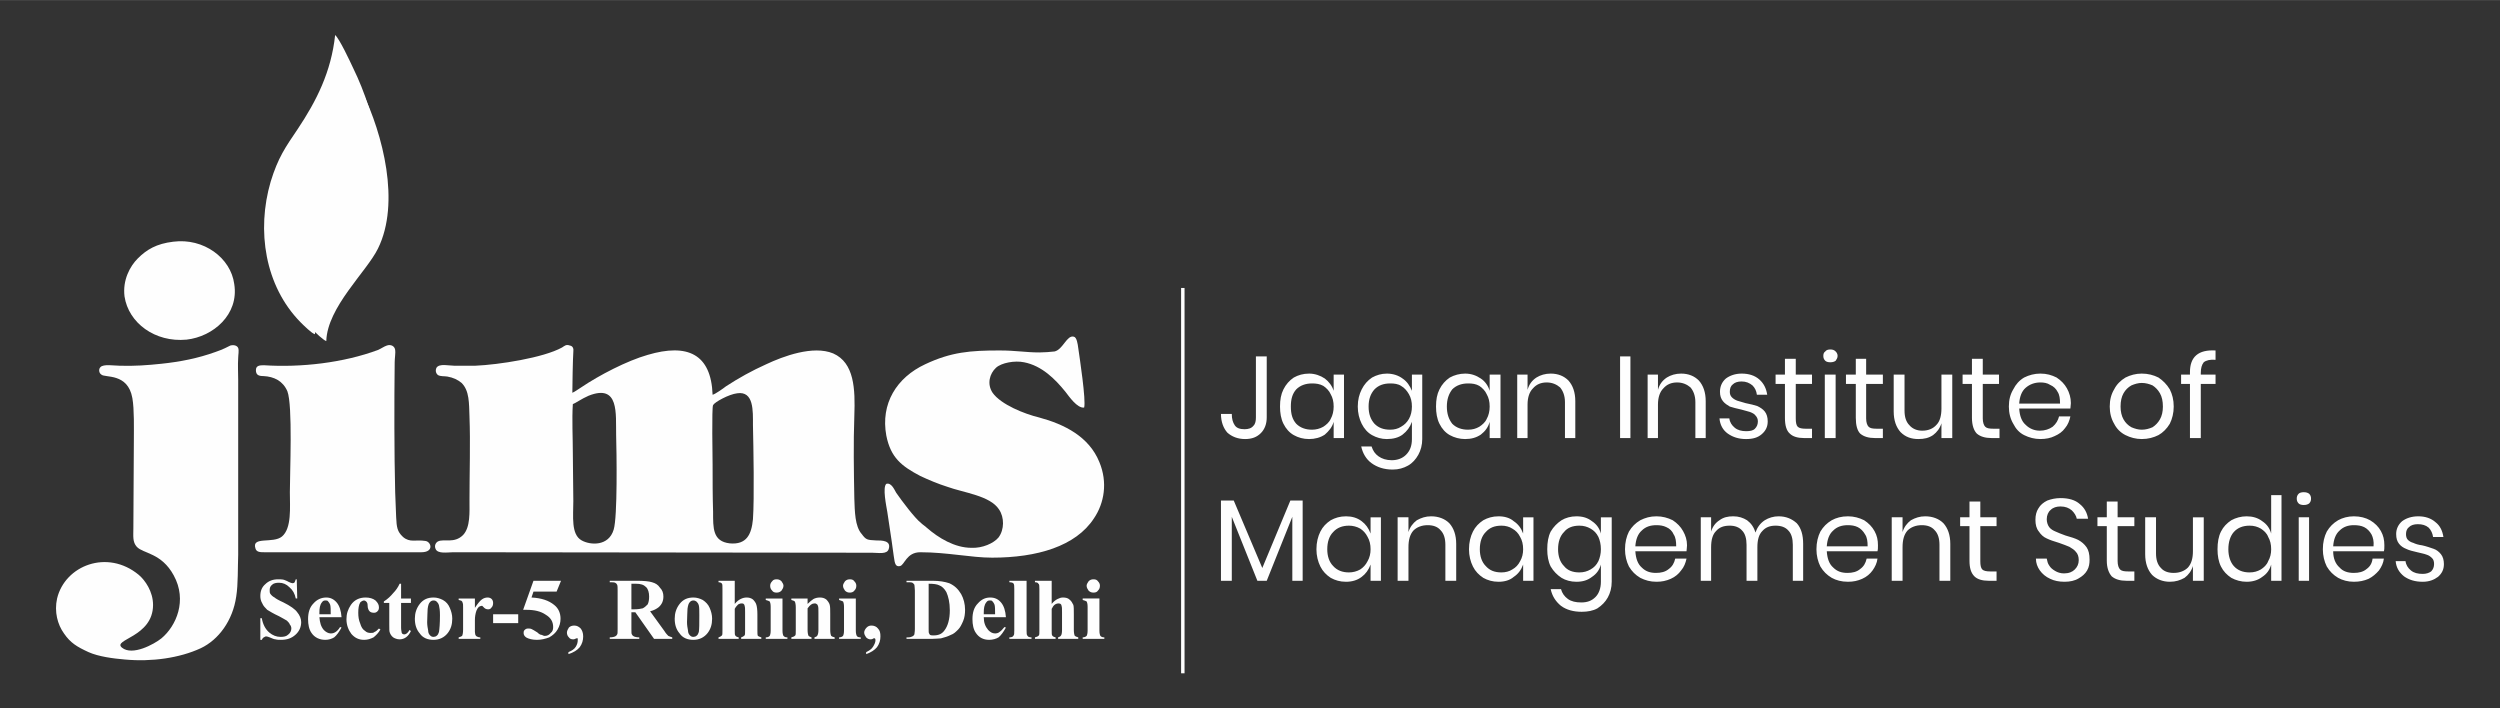 <?xml version="1.0" encoding="UTF-8"?>
<!DOCTYPE svg PUBLIC "-//W3C//DTD SVG 1.1//EN" "http://www.w3.org/Graphics/SVG/1.1/DTD/svg11.dtd">
<!-- Creator: CorelDRAW X8 -->
<svg xmlns="http://www.w3.org/2000/svg" xml:space="preserve" width="50.8mm" height="14.393mm" version="1.1" style="shape-rendering:geometricPrecision; text-rendering:geometricPrecision; image-rendering:optimizeQuality; fill-rule:evenodd; clip-rule:evenodd"
viewBox="0 0 5080 1439"
 xmlns:xlink="http://www.w3.org/1999/xlink">
 <rect x="0" y="0" width="5080" height="1439" fill="#333333" stroke="none"/>
 <defs>
  <style type="text/css">
   <![CDATA[
    .fil1 {fill:#FEFEFE}
    .fil0 {fill:#FEFEFE;fill-rule:nonzero}
   ]]>
  </style>
 </defs>
 <g id="Layer_x0020_1">
  <g id="_2379255987904">
   <path class="fil0" d="M2574 724l0 124c0,13 -4,24 -12,32 -8,8 -18,12 -32,12 -15,0 -27,-5 -36,-13 -8,-9 -13,-22 -13,-38l22 0c0,10 2,17 6,23 4,6 11,8 20,8 8,0 14,-2 18,-7 4,-4 5,-10 5,-17l0 -124 22 0zm86 35c12,0 23,4 32,10 8,6 15,15 18,25l0 -33 21 0 0 129 -21 0 0 -33c-3,11 -10,19 -18,26 -9,6 -20,9 -32,9 -12,0 -22,-3 -31,-8 -9,-5 -16,-13 -21,-23 -5,-10 -7,-22 -7,-35 0,-14 2,-25 7,-35 5,-10 12,-18 21,-24 9,-5 19,-8 31,-8zm6 20c-13,0 -24,4 -32,12 -8,9 -11,20 -11,35 0,15 3,26 11,35 8,8 19,12 32,12 8,0 16,-2 23,-6 6,-4 12,-9 15,-16 4,-7 6,-16 6,-25 0,-10 -2,-18 -6,-25 -3,-7 -9,-13 -15,-17 -7,-4 -15,-5 -23,-5zm152 -20c13,0 24,4 32,10 9,6 15,15 19,25l0 -33 21 0 0 131c0,12 -3,23 -8,32 -5,9 -12,17 -21,22 -9,5 -19,8 -31,8 -18,0 -32,-5 -43,-13 -11,-8 -18,-20 -21,-34l21 0c3,9 7,15 14,20 7,5 16,8 27,8 12,0 22,-4 29,-11 8,-8 12,-18 12,-32l0 -35c-4,11 -10,19 -19,26 -8,6 -19,9 -32,9 -11,0 -21,-3 -30,-8 -9,-5 -16,-13 -21,-23 -5,-10 -8,-22 -8,-35 0,-14 3,-25 8,-35 5,-10 12,-18 21,-24 9,-5 19,-8 30,-8zm7 20c-14,0 -24,4 -32,12 -8,9 -12,20 -12,35 0,15 4,26 12,35 8,8 18,12 32,12 8,0 16,-2 22,-6 7,-4 12,-9 16,-16 4,-7 6,-16 6,-25 0,-10 -2,-18 -6,-25 -4,-7 -9,-13 -16,-17 -6,-4 -14,-5 -22,-5zm152 -20c13,0 23,4 32,10 9,6 15,15 18,25l0 -33 22 0 0 129 -22 0 0 -33c-3,11 -9,19 -18,26 -9,6 -19,9 -32,9 -11,0 -22,-3 -31,-8 -9,-5 -16,-13 -21,-23 -5,-10 -7,-22 -7,-35 0,-14 2,-25 7,-35 5,-10 12,-18 21,-24 9,-5 20,-8 31,-8zm6 20c-13,0 -24,4 -32,12 -7,9 -11,20 -11,35 0,15 4,26 11,35 8,8 19,12 32,12 9,0 16,-2 23,-6 6,-4 12,-9 15,-16 4,-7 6,-16 6,-25 0,-10 -2,-18 -6,-25 -3,-7 -9,-13 -15,-17 -7,-4 -14,-5 -23,-5zm168 -20c15,0 27,5 36,14 9,10 14,24 14,42l0 75 -21 0 0 -73c0,-13 -4,-23 -10,-30 -7,-6 -16,-10 -27,-10 -12,0 -21,4 -28,12 -7,7 -11,18 -11,33l0 68 -21 0 0 -129 21 0 0 31c3,-11 9,-19 18,-25 8,-5 18,-8 29,-8zm162 -35l0 166 -21 0 0 -166 21 0zm103 35c15,0 27,5 36,14 9,10 14,24 14,42l0 75 -21 0 0 -73c0,-13 -4,-23 -10,-30 -7,-6 -16,-10 -27,-10 -12,0 -21,4 -28,12 -7,7 -11,18 -11,33l0 68 -21 0 0 -129 21 0 0 31c3,-11 9,-19 18,-25 8,-5 18,-8 29,-8zm123 0c15,0 27,4 36,12 9,8 14,18 16,31l-21 0c-1,-8 -4,-14 -9,-19 -6,-5 -13,-8 -22,-8 -8,0 -14,2 -18,6 -4,3 -6,8 -6,15 0,4 1,8 4,11 3,3 6,5 11,7 4,1 10,3 17,5 10,2 18,4 24,6 6,3 11,6 15,11 4,5 6,12 6,20 0,11 -4,19 -12,26 -8,7 -18,10 -32,10 -15,0 -27,-4 -37,-11 -10,-7 -16,-18 -17,-31l20 0c1,8 5,14 11,19 6,5 14,7 23,7 8,0 14,-1 18,-5 4,-4 6,-9 6,-15 0,-5 -2,-9 -5,-12 -2,-3 -6,-5 -11,-7 -4,-1 -10,-3 -18,-5 -9,-2 -17,-4 -23,-6 -5,-3 -10,-6 -14,-11 -4,-5 -6,-11 -6,-19 0,-11 4,-20 12,-27 8,-6 19,-10 32,-10zm143 112l0 19 -16 0c-13,0 -23,-3 -29,-9 -7,-6 -10,-17 -10,-32l0 -69 -19 0 0 -19 19 0 0 -32 22 0 0 32 33 0 0 19 -33 0 0 70c0,8 1,14 4,17 3,3 9,4 16,4l13 0zm23 -148c0,-4 1,-7 4,-9 2,-3 6,-4 10,-4 5,0 8,1 11,4 2,2 4,5 4,9 0,4 -2,7 -4,10 -3,2 -6,3 -11,3 -4,0 -8,-1 -10,-3 -3,-3 -4,-6 -4,-10zm25 38l0 129 -22 0 0 -129 22 0zm96 110l0 19 -16 0c-13,0 -23,-3 -30,-9 -6,-6 -9,-17 -9,-32l0 -69 -20 0 0 -19 20 0 0 -32 21 0 0 32 34 0 0 19 -34 0 0 70c0,8 2,14 5,17 3,3 8,4 16,4l13 0zm141 -110l0 129 -22 0 0 -30c-3,10 -9,18 -17,24 -9,6 -18,8 -30,8 -14,0 -26,-4 -36,-14 -9,-10 -14,-24 -14,-42l0 -75 22 0 0 73c0,13 3,23 10,30 6,7 15,11 26,11 12,0 22,-4 29,-12 7,-7 10,-19 10,-33l0 -69 22 0zm96 110l0 19 -16 0c-13,0 -23,-3 -30,-9 -6,-6 -10,-17 -10,-32l0 -69 -19 0 0 -19 19 0 0 -32 22 0 0 32 33 0 0 19 -33 0 0 70c0,8 2,14 5,17 3,3 8,4 16,4l13 0zm145 -52c0,4 -1,8 -1,11l-104 0c1,15 5,26 13,33 8,8 18,12 29,12 10,0 19,-3 26,-8 7,-6 11,-13 13,-21l23 0c-2,9 -5,17 -11,24 -5,7 -12,12 -21,16 -8,4 -18,6 -29,6 -12,0 -23,-3 -33,-8 -10,-5 -17,-13 -22,-23 -6,-10 -9,-22 -9,-35 0,-14 3,-25 9,-35 5,-10 12,-18 22,-24 10,-5 21,-8 33,-8 13,0 23,3 33,8 9,6 16,13 21,22 5,9 8,19 8,30zm-22 1c0,-10 -1,-18 -5,-24 -3,-6 -8,-11 -15,-14 -6,-4 -13,-5 -20,-5 -12,0 -22,4 -30,11 -8,7 -12,18 -13,32l83 0zm166 -61c13,0 24,3 34,8 9,6 17,14 23,24 5,10 8,21 8,35 0,13 -3,25 -8,35 -6,10 -14,18 -23,23 -10,5 -21,8 -34,8 -12,0 -23,-3 -33,-8 -10,-5 -18,-13 -23,-23 -6,-10 -9,-22 -9,-35 0,-14 3,-25 9,-35 5,-10 13,-18 23,-24 10,-5 21,-8 33,-8zm0 19c-7,0 -14,2 -21,5 -7,4 -12,9 -16,16 -4,7 -6,16 -6,27 0,10 2,19 6,26 4,7 9,12 16,16 7,3 14,5 21,5 8,0 15,-2 22,-5 6,-4 11,-9 15,-16 4,-7 6,-16 6,-26 0,-11 -2,-20 -6,-27 -4,-7 -9,-12 -15,-16 -7,-3 -14,-5 -22,-5zm150 -47c-11,-1 -19,1 -24,5 -4,5 -6,12 -6,22l0 3 30 0 0 19 -30 0 0 110 -22 0 0 -110 -18 0 0 -19 18 0 0 -5c0,-31 17,-46 52,-44l0 19z"/>
   <path class="fil0" d="M2647 1017l0 163 -21 0 0 -130 -52 130 -19 0 -52 -130 0 130 -22 0 0 -163 26 0 58 137 57 -137 25 0zm88 32c12,0 23,3 32,10 8,6 14,14 18,25l0 -33 21 0 0 129 -21 0 0 -33c-4,11 -10,19 -18,25 -9,7 -20,10 -32,10 -12,0 -22,-3 -31,-8 -9,-6 -16,-13 -21,-23 -5,-10 -8,-22 -8,-35 0,-14 3,-26 8,-36 5,-10 12,-17 21,-23 9,-5 19,-8 31,-8zm6 19c-13,0 -24,4 -32,13 -8,8 -12,20 -12,35 0,14 4,26 12,34 8,9 19,13 32,13 8,0 16,-2 23,-6 6,-4 11,-9 15,-17 4,-7 6,-15 6,-24 0,-10 -2,-18 -6,-25 -4,-8 -9,-13 -15,-17 -7,-4 -15,-6 -23,-6zm167 -19c15,0 28,5 37,14 9,10 14,24 14,42l0 75 -22 0 0 -73c0,-13 -3,-23 -10,-30 -6,-7 -15,-10 -26,-10 -12,0 -22,4 -29,11 -7,8 -10,19 -10,34l0 68 -22 0 0 -129 22 0 0 30c3,-10 9,-18 17,-24 9,-5 18,-8 29,-8zm137 0c12,0 23,3 31,10 9,6 15,14 19,25l0 -33 21 0 0 129 -21 0 0 -33c-4,11 -10,19 -19,25 -8,7 -19,10 -31,10 -12,0 -22,-3 -31,-8 -9,-6 -16,-13 -21,-23 -5,-10 -8,-22 -8,-35 0,-14 3,-26 8,-36 5,-10 12,-17 21,-23 9,-5 19,-8 31,-8zm6 19c-14,0 -24,4 -32,13 -8,8 -12,20 -12,35 0,14 4,26 12,34 8,9 18,13 32,13 8,0 16,-2 22,-6 7,-4 12,-9 16,-17 4,-7 6,-15 6,-24 0,-10 -2,-18 -6,-25 -4,-8 -9,-13 -16,-17 -6,-4 -14,-6 -22,-6zm152 -19c13,0 23,3 32,10 9,6 15,14 18,25l0 -33 22 0 0 131c0,12 -3,23 -8,32 -5,9 -12,16 -21,22 -9,5 -20,7 -32,7 -17,0 -31,-4 -42,-12 -11,-9 -18,-20 -21,-34l21 0c2,8 7,15 14,20 7,5 16,7 27,7 12,0 21,-3 29,-11 7,-7 11,-18 11,-31l0 -35c-3,11 -9,19 -18,25 -9,7 -19,10 -32,10 -11,0 -22,-3 -30,-8 -9,-6 -16,-13 -22,-23 -5,-10 -7,-22 -7,-35 0,-14 2,-26 7,-36 6,-10 13,-17 22,-23 8,-5 19,-8 30,-8zm6 19c-13,0 -24,4 -31,13 -8,8 -12,20 -12,35 0,14 4,26 12,34 7,9 18,13 31,13 9,0 16,-2 23,-6 7,-4 12,-9 16,-17 3,-7 5,-15 5,-24 0,-10 -2,-18 -5,-25 -4,-8 -9,-13 -16,-17 -7,-4 -14,-6 -23,-6zm219 40c0,5 -1,9 -1,12l-104 0c1,15 5,26 13,33 8,8 17,11 29,11 10,0 19,-2 26,-8 7,-5 11,-12 13,-21l23 0c-2,9 -5,17 -11,24 -5,7 -12,13 -21,17 -9,4 -18,6 -29,6 -13,0 -23,-3 -33,-8 -10,-6 -17,-13 -23,-23 -5,-10 -8,-22 -8,-35 0,-14 3,-26 8,-36 6,-10 13,-17 23,-23 10,-5 20,-8 33,-8 12,0 23,3 33,8 9,6 16,13 21,22 5,9 8,18 8,29zm-22 2c0,-10 -1,-18 -5,-24 -3,-7 -8,-12 -15,-15 -6,-3 -13,-4 -20,-4 -12,0 -22,3 -30,11 -8,7 -12,18 -13,32l83 0zm208 -61c15,0 27,5 37,14 9,10 13,24 13,42l0 75 -21 0 0 -73c0,-13 -3,-23 -9,-29 -6,-7 -15,-10 -26,-10 -11,0 -20,3 -27,11 -7,7 -10,18 -10,33l0 68 -22 0 0 -73c0,-13 -3,-23 -9,-29 -6,-7 -15,-10 -25,-10 -12,0 -21,3 -28,11 -7,7 -10,18 -10,33l0 68 -21 0 0 -129 21 0 0 29c3,-10 9,-18 17,-23 8,-6 17,-8 28,-8 11,0 20,3 28,8 8,6 14,14 17,25 4,-11 10,-19 19,-25 8,-5 18,-8 28,-8zm202 59c0,5 0,9 -1,12l-103 0c1,15 5,26 13,33 8,8 17,11 29,11 10,0 19,-2 26,-8 7,-5 11,-12 13,-21l22 0c-1,9 -5,17 -10,24 -5,7 -12,13 -21,17 -9,4 -18,6 -29,6 -13,0 -24,-3 -33,-8 -10,-6 -17,-13 -23,-23 -5,-10 -8,-22 -8,-35 0,-14 3,-26 8,-36 6,-10 13,-17 23,-23 9,-5 20,-8 33,-8 12,0 23,3 33,8 9,6 16,13 21,22 5,9 7,18 7,29zm-21 2c0,-10 -1,-18 -5,-24 -4,-7 -9,-12 -15,-15 -6,-3 -13,-4 -20,-4 -12,0 -22,3 -30,11 -8,7 -12,18 -13,32l83 0zm117 -61c15,0 28,5 37,14 9,10 14,24 14,42l0 75 -22 0 0 -73c0,-13 -3,-23 -10,-30 -6,-7 -15,-10 -26,-10 -12,0 -22,4 -29,11 -7,8 -10,19 -10,34l0 68 -22 0 0 -129 22 0 0 30c3,-10 9,-18 17,-24 9,-5 18,-8 29,-8zm145 112l0 19 -16 0c-13,0 -23,-3 -29,-9 -7,-7 -10,-17 -10,-32l0 -70 -19 0 0 -18 19 0 0 -32 22 0 0 32 33 0 0 18 -33 0 0 71c0,8 1,14 4,17 3,3 9,4 16,4l13 0zm189 -24c0,8 -1,15 -5,22 -4,7 -10,12 -17,16 -8,5 -18,7 -29,7 -11,0 -21,-2 -29,-6 -9,-4 -16,-10 -21,-17 -5,-7 -8,-15 -8,-24l22 0c1,5 2,10 5,14 3,5 7,8 12,11 5,3 11,5 18,5 10,0 17,-3 22,-8 5,-5 8,-11 8,-19 0,-7 -2,-13 -6,-17 -3,-4 -8,-7 -13,-10 -5,-2 -12,-5 -21,-8 -10,-3 -19,-6 -25,-9 -7,-3 -12,-8 -16,-14 -5,-6 -7,-14 -7,-24 0,-9 2,-17 6,-23 4,-7 10,-12 18,-16 8,-3 17,-5 27,-5 17,0 30,4 39,12 10,8 15,18 17,30l-23 0c-1,-6 -5,-12 -10,-17 -6,-5 -13,-8 -23,-8 -8,0 -15,2 -20,7 -5,4 -8,11 -8,19 0,6 2,12 5,16 3,4 8,7 13,9 5,2 11,5 20,8 11,3 20,6 26,9 7,4 12,8 17,15 4,6 6,14 6,25zm91 24l0 19 -16 0c-13,0 -23,-3 -30,-9 -6,-7 -10,-17 -10,-32l0 -70 -19 0 0 -18 19 0 0 -32 22 0 0 32 34 0 0 18 -34 0 0 71c0,8 2,14 5,17 3,3 8,4 16,4l13 0zm141 -110l0 129 -22 0 0 -30c-3,10 -9,18 -17,24 -9,5 -18,8 -30,8 -14,0 -27,-5 -36,-14 -9,-10 -14,-24 -14,-42l0 -75 22 0 0 73c0,13 3,23 10,30 6,7 15,10 26,10 12,0 22,-4 29,-11 7,-8 10,-19 10,-33l0 -69 22 0zm87 -2c12,0 23,3 32,10 9,6 15,14 18,25l0 -78 21 0 0 174 -21 0 0 -33c-3,11 -9,19 -18,25 -9,7 -20,10 -32,10 -11,0 -22,-3 -31,-8 -9,-6 -16,-13 -21,-23 -5,-10 -7,-22 -7,-35 0,-14 2,-26 7,-36 5,-10 12,-17 21,-23 9,-5 20,-8 31,-8zm6 19c-13,0 -24,4 -32,13 -7,8 -11,20 -11,35 0,14 4,26 11,34 8,9 19,13 32,13 9,0 16,-2 23,-6 6,-4 12,-9 15,-17 4,-7 6,-15 6,-24 0,-10 -2,-18 -6,-25 -3,-8 -9,-13 -15,-17 -7,-4 -14,-6 -23,-6zm96 -55c0,-4 1,-7 4,-10 2,-2 6,-3 10,-3 5,0 8,1 11,3 3,3 4,6 4,10 0,4 -1,7 -4,10 -3,2 -6,3 -11,3 -4,0 -8,-1 -10,-3 -3,-3 -4,-6 -4,-10zm25 38l0 129 -21 0 0 -129 21 0zm153 57c0,5 0,9 -1,12l-103 0c0,15 5,26 13,33 7,8 17,11 29,11 10,0 19,-2 26,-8 7,-5 11,-12 12,-21l23 0c-1,9 -5,17 -10,24 -6,7 -13,13 -21,17 -9,4 -19,6 -30,6 -12,0 -23,-3 -32,-8 -10,-6 -17,-13 -23,-23 -5,-10 -8,-22 -8,-35 0,-14 3,-26 8,-36 6,-10 13,-17 23,-23 9,-5 20,-8 32,-8 13,0 24,3 33,8 10,6 17,13 22,22 5,9 7,18 7,29zm-22 2c1,-10 -1,-18 -4,-24 -4,-7 -9,-12 -15,-15 -6,-3 -13,-4 -21,-4 -11,0 -21,3 -29,11 -8,7 -12,18 -13,32l82 0zm91 -61c14,0 26,4 35,12 9,7 14,17 16,30l-21 0c-1,-7 -4,-14 -9,-19 -6,-5 -13,-7 -22,-7 -8,0 -14,2 -18,6 -4,3 -6,8 -6,14 0,5 1,9 4,12 3,3 7,5 11,6 4,2 10,4 18,5 9,2 17,5 23,7 6,2 11,6 15,11 4,5 6,12 6,20 0,11 -4,19 -12,26 -8,6 -18,10 -31,10 -16,0 -28,-4 -38,-11 -10,-8 -16,-18 -17,-31l20 0c1,8 5,14 11,19 6,5 14,7 24,7 7,0 13,-2 17,-5 4,-4 6,-9 6,-15 0,-5 -1,-9 -4,-12 -3,-3 -7,-6 -11,-7 -5,-2 -11,-3 -19,-5 -9,-2 -17,-4 -23,-7 -5,-2 -10,-5 -14,-10 -4,-5 -6,-11 -6,-20 0,-10 4,-19 12,-26 8,-6 19,-10 33,-10z"/>
   <polygon class="fil1" points="2400,585 2407,585 2407,1368 2400,1368 "/>
   <g>
    <path class="fil1" d="M640 679c3,-73 87,-150 112,-200 49,-99 11,-248 -34,-340 -7,-15 -28,-60 -37,-68 -8,75 -38,134 -76,191 -25,37 -40,58 -55,107 -29,99 -12,212 61,286 5,5 23,23 29,24z"/>
    <path class="fil1" d="M1448 802c-3,-83 -51,-105 -132,-81 -42,12 -98,41 -135,66 -5,3 -13,9 -18,11 0,-12 1,-70 2,-83 1,-7 -1,-12 -7,-13 -8,-3 -11,1 -16,4 -38,21 -129,35 -176,37 -14,0 -28,0 -43,0 -11,0 -30,-5 -36,4 -3,6 -1,12 3,15 5,3 13,2 19,3 12,2 22,7 29,13 16,16 15,41 16,69 2,52 0,114 0,169 0,25 2,55 -13,71 -18,18 -39,7 -51,13 -4,2 -8,8 -5,15 4,11 25,7 36,7l851 1c13,0 31,4 34,-8 5,-17 -14,-17 -26,-17 -18,-1 -20,-1 -29,-13 -14,-16 -14,-46 -15,-72 -1,-55 -2,-113 0,-168 2,-55 0,-108 -43,-127 -41,-17 -102,6 -136,22 -29,13 -56,28 -82,45 -5,4 -22,16 -27,17zm50 -3c-17,2 -46,18 -49,24 -3,4 -1,110 -1,121 0,32 0,64 1,96 0,33 -1,60 34,64 34,3 44,-18 47,-49 3,-43 1,-145 0,-192 0,-28 2,-69 -32,-64zm-334 22c-2,31 0,68 0,99 0,33 1,65 1,98 0,31 -5,68 17,80 18,10 55,12 65,-22 8,-26 6,-157 5,-192 -1,-43 7,-105 -56,-80 -14,6 -28,16 -32,17z"/>
    <path class="fil1" d="M468 702c-4,2 -15,8 -30,13 -36,13 -72,20 -110,24 -28,3 -56,5 -85,4 -11,0 -33,-4 -39,3 -4,4 -3,12 2,15 7,7 54,-4 63,48 4,23 3,61 3,86 0,60 -1,119 -1,178 0,16 -2,28 7,38 13,14 50,12 75,58 28,51 5,103 -25,128 -15,12 -59,36 -80,19 -21,-17 63,-21 63,-87 0,-27 -16,-50 -29,-61 -64,-53 -150,-19 -166,48 -6,27 1,53 14,71 13,19 26,27 50,38 20,9 50,13 74,15 54,5 111,-3 154,-23 36,-17 65,-56 72,-105 4,-25 3,-59 4,-85l0 -355c0,-15 -1,-30 0,-45 0,-6 2,-15 0,-20 -2,-5 -9,-7 -16,-5z"/>
    <path class="fil1" d="M2112 716c-28,0 -47,-4 -81,-4 -59,0 -98,3 -151,28 -58,27 -91,80 -79,145 9,45 31,62 69,82 17,8 36,16 55,22 33,12 87,18 105,46 11,16 11,41 -1,57 -10,12 -33,22 -55,21 -34,0 -67,-20 -91,-41 -3,-3 -8,-6 -11,-9 -13,-10 -40,-46 -51,-62 -4,-7 -10,-21 -20,-18 -8,7 0,45 2,57 3,20 6,40 9,60 1,10 3,19 4,29 2,9 1,24 13,21 9,-2 13,-28 41,-28 55,0 103,11 146,11 91,0 170,-23 207,-80 21,-31 28,-73 11,-114 -21,-52 -71,-77 -123,-91 -29,-7 -77,-26 -94,-50 -12,-18 -6,-39 7,-51 11,-10 38,-15 57,-11 36,7 63,34 84,60 7,9 24,34 38,32 4,-15 -9,-100 -12,-121 -1,-8 -3,-22 -9,-23 -14,-4 -22,26 -39,30 -9,1 -21,2 -31,2z"/>
    <path class="fil1" d="M786 702c-6,2 -11,6 -18,9 -70,26 -156,36 -232,31 -9,0 -16,1 -16,10 0,10 6,12 15,12 22,1 40,10 49,31 11,29 5,165 5,205 0,31 4,73 -16,90 -18,15 -62,-1 -54,24 2,8 10,8 19,8l318 0c27,0 20,-22 8,-23 -19,-3 -31,4 -45,-8 -12,-11 -13,-20 -14,-40 -1,-17 -1,-34 -2,-51 -2,-81 -2,-182 -1,-264 0,-7 2,-21 1,-25 -1,-8 -9,-12 -17,-9z"/>
    <path class="fil1" d="M663 693c2,-69 82,-141 105,-188 46,-93 10,-232 -32,-319 -7,-13 -27,-55 -35,-63 -8,70 -36,126 -71,179 -23,34 -38,54 -51,100 -28,93 -12,199 57,268 4,5 21,21 27,23z"/>
    <path class="fil1" d="M352 491c-34,4 -54,16 -72,34 -16,16 -31,44 -27,77 8,54 62,94 126,88 54,-6 107,-51 97,-113 -7,-53 -62,-94 -124,-86z"/>
    <path class="fil0" d="M603 1177l1 39 -3 0c-2,-10 -6,-17 -13,-23 -6,-6 -13,-9 -21,-9 -6,0 -11,1 -14,4 -4,3 -5,7 -5,11 0,3 0,5 1,7 2,3 5,6 9,8 2,2 9,6 18,10 14,7 24,14 28,20 5,6 8,13 8,20 0,10 -4,19 -12,26 -8,7 -17,10 -29,10 -4,0 -8,0 -11,-1 -3,0 -7,-2 -12,-4 -3,-1 -5,-2 -7,-2 -2,0 -3,1 -5,2 -2,1 -3,3 -4,5l-3 0 0 -44 3 0c2,12 7,22 15,29 7,6 15,9 23,9 7,0 12,-1 16,-5 4,-3 6,-8 6,-12 0,-3 -1,-6 -3,-8 -1,-3 -3,-5 -6,-8 -3,-2 -9,-5 -16,-9 -11,-5 -19,-10 -24,-13 -4,-4 -8,-8 -10,-13 -3,-5 -4,-10 -4,-15 0,-10 3,-18 10,-24 7,-7 16,-10 26,-10 4,0 8,0 12,1 2,1 6,2 9,4 4,2 7,3 9,3 1,0 2,-1 3,-1 1,-1 2,-4 3,-7l2 0zm91 77l-45 0c1,11 3,19 9,26 4,4 9,7 14,7 4,0 7,-1 10,-3 3,-2 6,-5 9,-10l3 1c-5,9 -10,16 -15,20 -5,3 -11,5 -18,5 -12,0 -22,-5 -28,-14 -5,-7 -7,-17 -7,-28 0,-13 3,-24 11,-32 7,-8 16,-12 26,-12 8,0 15,3 21,10 6,7 9,17 10,30zm-22 -6c0,-9 0,-15 -1,-19 -1,-3 -3,-6 -5,-8 -1,-1 -3,-1 -5,-1 -3,0 -5,1 -7,4 -4,5 -5,12 -5,21l0 3 23 0zm98 29l3 2c-4,7 -9,12 -14,16 -6,3 -12,5 -19,5 -11,0 -19,-4 -26,-12 -6,-8 -10,-18 -10,-30 0,-11 3,-20 9,-29 7,-10 17,-15 30,-15 8,0 15,2 20,6 5,5 7,9 7,14 0,4 -1,6 -3,8 -2,2 -4,3 -7,3 -4,0 -7,-1 -9,-3 -2,-2 -4,-6 -4,-12 0,-4 -1,-6 -3,-8 -1,-1 -3,-2 -4,-2 -3,0 -6,2 -8,4 -3,5 -4,12 -4,21 0,8 1,15 4,22 2,7 5,12 10,15 3,3 7,4 11,4 3,0 6,0 8,-2 3,-1 6,-4 9,-7zm45 -91l0 30 20 0 0 9 -20 0 0 50c0,5 1,8 1,9 0,2 1,3 2,4 1,0 2,1 3,1 4,0 8,-3 11,-9l3 2c-5,11 -13,17 -23,17 -5,0 -10,-2 -13,-4 -4,-3 -6,-7 -7,-10 -1,-2 -1,-7 -1,-16l0 -44 -11 0 0 -3c8,-5 14,-11 19,-17 5,-5 10,-12 13,-19l3 0zm66 28c7,0 13,2 19,5 7,4 11,9 14,16 3,7 5,14 5,22 0,12 -3,21 -9,29 -7,9 -17,14 -29,14 -12,0 -22,-4 -28,-13 -7,-8 -10,-18 -10,-30 0,-11 3,-21 10,-30 7,-9 16,-13 28,-13zm0 6c-3,0 -5,1 -7,3 -3,3 -4,7 -5,14 0,6 -1,15 -1,27 0,6 1,12 2,17 0,5 2,8 4,10 2,2 4,3 7,3 2,0 5,-1 6,-2 3,-2 4,-5 5,-8 1,-6 2,-17 2,-34 0,-10 -1,-16 -2,-20 -1,-4 -3,-6 -5,-8 -1,-1 -3,-2 -6,-2zm84 -4l0 19c6,-9 10,-14 14,-17 4,-3 8,-4 12,-4 3,0 6,1 8,3 2,2 3,5 3,8 0,4 -1,7 -3,9 -2,3 -4,4 -7,4 -3,0 -6,-1 -8,-3 -2,-2 -3,-3 -4,-4 0,0 -1,0 -2,0 -1,0 -3,1 -5,2 -2,2 -4,5 -5,8 -2,6 -3,12 -3,19l0 19 0 5c0,3 1,5 1,6 1,2 2,3 3,3 1,1 4,2 7,2l0 3 -44 0 0 -3c3,-1 6,-2 7,-3 1,-2 2,-6 2,-13l0 -45c0,-5 0,-8 -1,-9 0,-2 -1,-3 -2,-4 -1,-1 -3,-1 -6,-2l0 -3 33 0zm88 50l-51 0 0 -18 51 0 0 18zm31 -86l56 0 -9 22 -47 0 -4 12c20,1 35,6 46,15 9,7 13,17 13,28 0,8 -2,15 -6,22 -4,7 -10,12 -17,16 -8,3 -16,5 -25,5 -9,0 -17,-2 -22,-5 -4,-3 -5,-6 -5,-9 0,-2 0,-4 2,-6 2,-2 4,-3 7,-3 2,0 5,0 7,1 2,1 6,3 12,7 3,3 6,5 9,5 2,1 4,2 6,2 5,0 9,-2 12,-6 4,-3 5,-7 5,-12 0,-11 -5,-19 -15,-25 -10,-7 -23,-10 -39,-10 -1,0 -4,0 -7,0l21 -59zm71 149l0 -4c7,-3 12,-6 15,-11 3,-5 4,-9 4,-14 0,-1 0,-2 0,-3 -1,0 -1,0 -1,0 -1,0 -1,0 -2,0 -2,1 -4,2 -6,2 -4,0 -7,-1 -9,-4 -3,-3 -4,-6 -4,-10 0,-3 2,-7 4,-10 3,-3 7,-4 11,-4 5,0 9,2 13,6 3,4 5,9 5,16 0,8 -2,15 -7,22 -5,6 -13,11 -23,14zm128 -85l0 33c0,7 0,11 1,12 1,2 2,3 4,4 2,1 6,2 11,2l0 3 -60 0 0 -3c5,0 9,-1 11,-2 2,-1 3,-2 4,-4 1,-1 1,-5 1,-12l0 -77c0,-6 0,-10 -1,-12 -1,-2 -2,-3 -4,-4 -2,-1 -6,-1 -11,-1l0 -3 55 0c14,0 25,1 31,3 7,2 12,5 16,11 5,5 7,11 7,18 0,9 -3,16 -10,22 -4,3 -9,6 -17,8l29 40c3,5 6,8 8,10 2,1 5,2 8,3l0 3 -37 0 -38 -54 -8 0zm0 -58l0 52 5 0c8,0 14,-1 18,-2 4,-2 7,-5 10,-8 2,-4 3,-9 3,-16 0,-8 -2,-15 -6,-19 -5,-5 -11,-7 -21,-7l-9 0zm126 28c7,0 13,2 19,5 6,4 11,9 14,16 3,7 5,14 5,22 0,12 -3,21 -9,29 -7,9 -17,14 -29,14 -12,0 -22,-4 -28,-13 -7,-8 -10,-18 -10,-30 0,-11 3,-21 10,-30 7,-9 16,-13 28,-13zm0 6c-3,0 -5,1 -7,3 -3,3 -4,7 -5,14 0,6 -1,15 -1,27 0,6 1,12 2,17 0,5 2,8 4,10 2,2 4,3 7,3 2,0 5,-1 6,-2 3,-2 4,-5 5,-8 1,-6 1,-17 1,-34 0,-10 0,-16 -1,-20 -1,-4 -3,-6 -5,-8 -2,-1 -3,-2 -6,-2zm84 -40l0 47c4,-5 8,-8 12,-10 4,-2 8,-3 12,-3 5,0 9,1 13,4 3,3 6,7 7,11 1,3 2,10 2,19l0 32c0,6 0,10 1,12 1,1 4,2 7,3l0 3 -41 0 0 -3c3,-1 5,-2 7,-4 1,-1 1,-5 1,-11l0 -36c0,-7 0,-11 -1,-13 0,-2 -1,-3 -2,-4 -1,-1 -3,-1 -4,-1 -3,0 -5,1 -7,2 -2,2 -5,5 -7,9l0 43c0,6 0,10 1,11 1,2 3,3 7,4l0 3 -41 0 0 -3c3,-1 5,-2 7,-4 1,-1 1,-5 1,-11l0 -83c0,-6 0,-10 -1,-11 -1,-2 -4,-3 -7,-3l0 -3 33 0zm85 -3c4,0 7,1 10,4 2,3 4,6 4,9 0,4 -2,7 -4,10 -3,3 -6,4 -10,4 -4,0 -7,-1 -9,-4 -3,-3 -4,-6 -4,-10 0,-3 1,-6 4,-9 2,-3 5,-4 9,-4zm12 39l0 65c0,6 1,9 2,11 2,2 4,3 8,3l0 3 -44 0 0 -3c4,0 6,-1 8,-3 1,-2 2,-5 2,-11l0 -48c0,-6 -1,-9 -2,-11 -2,-1 -4,-2 -8,-3l0 -3 34 0zm51 0l0 11c5,-5 9,-8 12,-10 4,-2 8,-3 13,-3 5,0 9,1 13,4 3,3 6,7 7,11 1,4 1,10 1,19l0 32c0,6 1,10 2,12 1,1 3,2 7,3l0 3 -41 0 0 -3c3,-1 5,-2 6,-4 1,-2 2,-5 2,-11l0 -36c0,-7 0,-11 -1,-13 0,-1 -1,-3 -3,-4 -1,-1 -2,-1 -4,-1 -5,0 -9,3 -14,10l0 44c0,6 1,10 2,12 1,1 3,2 6,3l0 3 -41 0 0 -3c4,-1 6,-2 8,-4 1,-1 1,-5 1,-11l0 -46c0,-6 -1,-10 -2,-12 -1,-1 -3,-2 -7,-3l0 -3 33 0zm86 -39c4,0 7,1 9,4 3,3 4,6 4,9 0,4 -1,7 -4,10 -2,3 -6,4 -9,4 -4,0 -7,-1 -10,-4 -2,-3 -4,-6 -4,-10 0,-3 2,-6 4,-9 3,-3 6,-4 10,-4zm12 39l0 65c0,6 1,9 2,11 1,2 4,3 8,3l0 3 -44 0 0 -3c3,0 6,-1 8,-3 1,-2 2,-5 2,-11l0 -48c0,-6 -1,-9 -2,-11 -2,-1 -5,-2 -8,-3l0 -3 34 0zm21 113l0 -4c6,-3 11,-6 14,-11 3,-5 5,-9 5,-14 0,-1 -1,-2 -1,-3 0,0 -1,0 -1,0 0,0 -1,0 -2,0 -1,1 -3,2 -6,2 -3,0 -6,-1 -9,-4 -2,-3 -4,-6 -4,-10 0,-3 2,-7 5,-10 3,-3 6,-4 10,-4 5,0 10,2 13,6 4,4 5,9 5,16 0,8 -2,15 -7,22 -5,6 -13,11 -22,14zm82 -31l0 -3 4 0c3,0 6,-1 8,-2 2,-1 3,-2 4,-4 0,-2 1,-5 1,-11l0 -78c0,-6 -1,-10 -1,-12 -1,-1 -2,-3 -4,-4 -2,-1 -5,-1 -8,-1l-4 0 0 -3 53 0c14,0 25,2 34,5 11,5 18,12 24,22 5,9 8,20 8,32 0,8 -1,16 -4,23 -3,7 -6,13 -10,17 -5,5 -9,9 -15,11 -6,3 -12,5 -20,7 -4,0 -9,1 -17,1l-53 0zm45 -112l0 92c0,5 0,8 1,9 0,1 1,2 2,3 2,1 4,1 7,1 10,0 17,-3 22,-10 7,-9 11,-23 11,-41 0,-16 -3,-28 -7,-37 -4,-7 -9,-12 -15,-14 -4,-2 -11,-3 -21,-3zm157 68l-45 0c0,11 3,19 9,26 4,4 8,7 14,7 3,0 7,-1 9,-3 3,-2 6,-5 10,-10l3 1c-5,9 -10,16 -15,20 -5,3 -12,5 -19,5 -12,0 -21,-5 -27,-14 -5,-7 -7,-17 -7,-28 0,-13 3,-24 11,-32 7,-8 15,-12 25,-12 9,0 16,3 22,10 6,7 9,17 10,30zm-22 -6c0,-9 0,-15 -1,-19 -1,-3 -3,-6 -5,-8 -1,-1 -3,-1 -5,-1 -3,0 -5,1 -7,4 -4,5 -5,12 -5,21l0 3 23 0zm64 -68l0 101c0,6 0,9 2,11 1,2 4,3 8,3l0 3 -45 0 0 -3c4,0 7,-1 8,-3 2,-2 2,-5 2,-11l0 -84c0,-6 0,-10 -2,-12 -1,-1 -4,-2 -8,-2l0 -3 35 0zm51 0l0 47c4,-5 8,-8 12,-10 4,-2 7,-3 11,-3 5,0 10,1 13,4 4,3 6,7 8,11 1,3 1,10 1,19l0 32c0,6 1,10 2,12 1,1 4,2 7,3l0 3 -41 0 0 -3c3,-1 5,-2 6,-4 1,-1 2,-5 2,-11l0 -36c0,-7 0,-11 -1,-13 0,-2 -1,-3 -2,-4 -2,-1 -3,-1 -5,-1 -2,0 -4,1 -6,2 -3,2 -5,5 -7,9l0 43c0,6 0,10 1,11 1,2 3,3 7,4l0 3 -42 0 0 -3c4,-1 6,-2 8,-4 1,-1 1,-5 1,-11l0 -83c0,-6 0,-10 -2,-11 -1,-2 -3,-3 -7,-3l0 -3 34 0zm85 -3c4,0 7,1 9,4 3,3 4,6 4,9 0,4 -1,7 -4,10 -2,3 -5,4 -9,4 -4,0 -7,-1 -10,-4 -2,-3 -4,-6 -4,-10 0,-3 2,-6 4,-9 3,-3 6,-4 10,-4zm12 39l0 65c0,6 1,9 2,11 2,2 4,3 8,3l0 3 -44 0 0 -3c3,0 6,-1 8,-3 1,-2 2,-5 2,-11l0 -48c0,-6 -1,-9 -2,-11 -2,-1 -4,-2 -8,-3l0 -3 34 0z"/>
   </g>
  </g>
 </g>
</svg>
